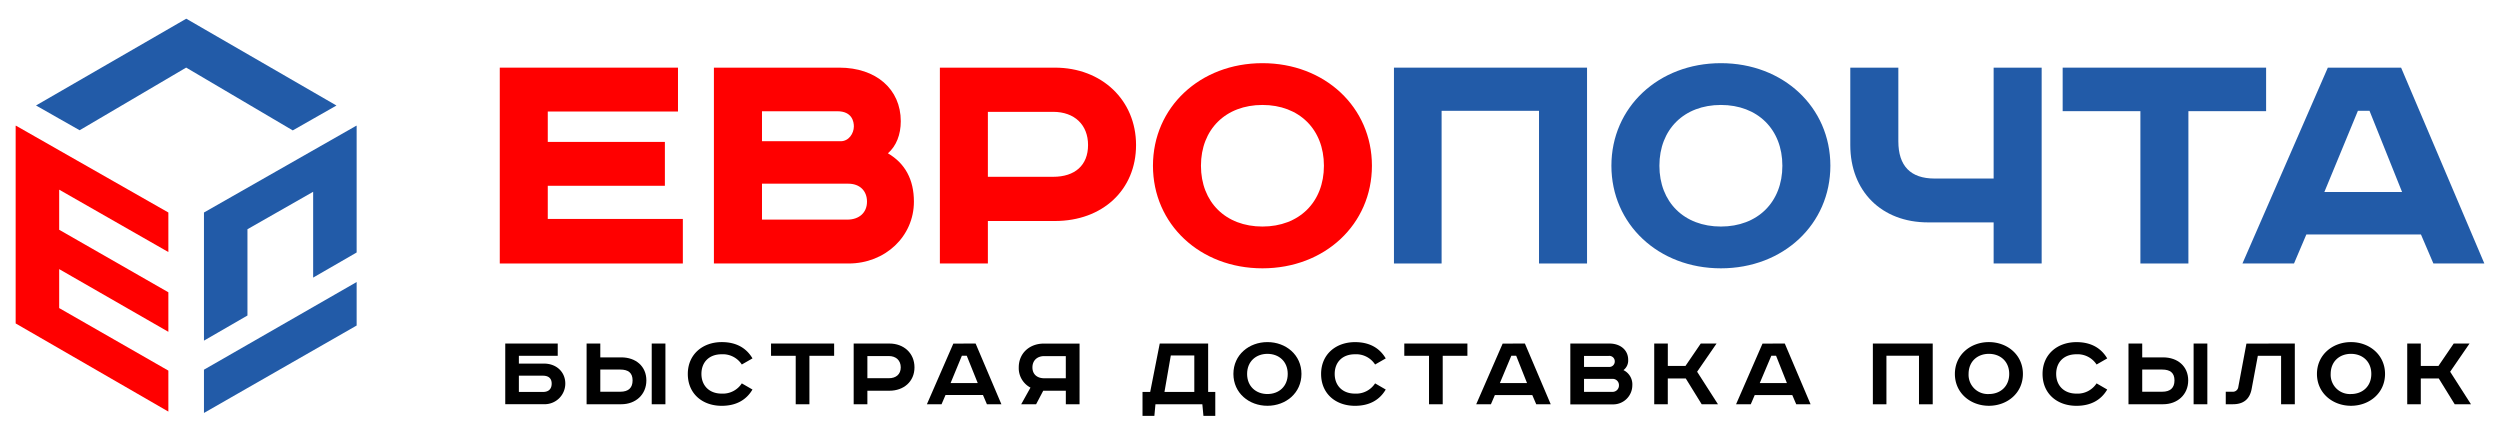 <svg id="Слой_1" data-name="Слой 1" xmlns="http://www.w3.org/2000/svg" viewBox="0 0 921.37 160.2"><title>Монтажная область 1</title><path d="M115.41,43.78,124,38.89l-55.36-32L13.27,38.87l8.54,4.86L29.35,48,68.61,24.91l39.28,23.15Z" style="fill:#225ba8"/><polygon points="75.17 78.32 75.17 85.29 75.17 125.54 91.2 116.28 91.2 84.48 115.41 70.68 115.41 102.31 131.44 93.05 131.44 61.54 131.44 46.34 131.3 46.34 75.17 78.32" style="fill:#225ba8"/><polygon points="75.22 136.22 75.17 136.22 75.17 152.15 75.25 152.15 91.2 143.01 131.44 119.97 131.44 103.94 91.2 127.05 75.22 136.22" style="fill:#225ba8"/><polygon points="62.05 151.69 62.05 151.16 62.05 136.4 62.05 136.59 21.81 113.54 21.81 99.18 62.05 122.29 62.05 107.72 21.81 84.68 21.81 69.9 62.05 92.89 62.05 78.32 21.81 55.4 5.92 46.34 5.77 46.34 5.77 61.54 5.77 73.82 5.77 90.73 5.77 99.04 5.77 99.37 5.77 118.87 5.77 119.2 62.05 151.69" style="fill:red"/><polygon points="201.88 68.47 245.04 68.47 245.04 52.3 201.88 52.3 201.88 41.1 249.87 41.1 249.87 24.93 184.19 24.93 184.19 97.11 251.66 97.11 251.66 80.69 201.88 80.69 201.88 68.47" style="fill:red"/><path d="M327.24,56.5c3.07-2.68,4.74-6.83,4.74-11.84,0-11.8-9.1-19.73-22.66-19.73H263.11V97.11h49.65c13.49,0,24.06-10,24.06-22.79C336.82,66.21,333.6,60.22,327.24,56.5Zm-17.41-4.45h-29V41h27.75c5.52,0,6.11,3.92,6.11,5.6C314.67,49.2,312.82,52.05,309.83,52.05Zm-29,28.89V67.7h31.82c4.18,0,6.88,2.6,6.88,6.62s-2.85,6.62-7.26,6.62Z" style="fill:red"/><path d="M388.78,24.93H346.39V97.11h17.69V81.45h24.7c17.61,0,29.91-11.51,29.91-28S406.11,24.93,388.78,24.93Zm-24.7,16.29h24.06C396,41.22,401,46,401,53.45s-4.81,11.71-12.86,11.71H364.08Z" style="fill:red"/><path d="M465.27,23.28c-23,0-40.35,16.25-40.35,37.8s17.34,37.81,40.35,37.81,40.35-16.25,40.35-37.81S488.28,23.28,465.27,23.28Zm0,60.21c-13.55,0-22.66-9-22.66-22.41s9.11-22.4,22.66-22.4,22.66,9,22.66,22.4S478.82,83.49,465.27,83.49Z" style="fill:red"/><polygon points="513.74 97.11 531.3 97.11 531.3 40.84 567.2 40.84 567.2 97.11 584.9 97.11 584.9 24.93 513.74 24.93 513.74 97.11" style="fill:#225ba8"/><path d="M634.23,23.28c-23,0-40.35,16.25-40.35,37.8s17.34,37.81,40.35,37.81,40.35-16.25,40.35-37.81S657.24,23.28,634.23,23.28Zm0,60.21c-13.55,0-22.66-9-22.66-22.41s9.11-22.4,22.66-22.4,22.66,9,22.66,22.4S647.78,83.49,634.23,83.49Z" style="fill:#225ba8"/><path d="M734.75,65.8H713c-8.87,0-13.37-4.63-13.37-13.75V24.93H681.92V53.45c0,17,11.51,28.51,28.64,28.51h24.19V97.11h17.7V24.93h-17.7Z" style="fill:#225ba8"/><polygon points="835.17 24.93 760.19 24.93 760.19 40.97 788.84 40.97 788.84 97.11 806.53 97.11 806.53 40.97 835.17 40.97 835.17 24.93" style="fill:#225ba8"/><path d="M884.92,24.93h-27L826.45,97.11h19L850,86.42h42.24l4.58,10.69H915.6ZM856.64,70.76,869,40.84h4.28l12,29.92Z" style="fill:#225ba8"/><path d="M205.55,126.61v4.53H191.23V134h9.26c4.57,0,7.85,3.08,7.85,7.37a7.61,7.61,0,0,1-7.85,7.6H186.21V126.61Zm-14.32,17.84h8.89c2.35,0,3.2-1.38,3.2-3.07s-.89-2.92-3.24-2.92h-8.85Z"/><path d="M221.24,126.61v5.1H229c5.26,0,9.22,3.23,9.22,8.49s-4,8.78-9.22,8.78H216.19V126.61Zm0,17.76h7.37c3,0,4.53-1.42,4.53-4.17s-1.54-4-4.53-4h-7.37Zm24-17.76V149h-5.05V126.61Z"/><path d="M273.39,134.34a8.32,8.32,0,0,0-7.48-3.77c-4.49,0-7.4,2.84-7.4,7.24s3,7.25,7.4,7.25a8.32,8.32,0,0,0,7.48-3.77l3.93,2.27c-2.31,3.92-6.11,6-11.33,6-7.16,0-12.5-4.49-12.5-11.74S259,126.08,266,126.08c5.22,0,9,2.07,11.33,6Z"/><path d="M307.42,126.61v4.53h-9.11V149h-5.05V131.14h-9.1v-4.53Z"/><path d="M327.8,126.61c5.26,0,9.23,3.52,9.23,8.78s-4,8.61-9.23,8.61h-8.13v5h-5.05V126.61Zm-8.13,12.78h7.93c2.59,0,4.37-1.41,4.37-4s-1.78-4.17-4.37-4.17h-7.93Z"/><path d="M359.56,126.61l9.5,22.37h-5.34l-1.45-3.4h-13.8L347,149H341.6l9.75-22.37Zm-9.22,14.56h10l-4.05-10.07H354.5Z"/><path d="M397.87,149h-5.06v-5h-8.33l-2.63,5h-5.5l3.43-6.15a8.1,8.1,0,0,1-4.32-7.44c0-5.26,4-8.78,9.22-8.78h13.19Zm-13-17.76c-2.59,0-4.37,1.58-4.37,4.17s1.78,4,4.37,4h7.93v-8.17Z"/><path d="M445.26,126.61v17.84h2.63v8.82h-4.37l-.4-4.29H425.84l-.4,4.29h-4.37v-8.82h2.83l3.52-17.84Zm-16.1,17.84h11V131h-8.66Z"/><path d="M467.11,149.55c-6.8,0-12.54-4.7-12.54-11.74s5.74-11.73,12.54-11.73,12.54,4.7,12.54,11.73S473.9,149.55,467.11,149.55Zm0-4.33c4.21,0,7.48-2.79,7.48-7.41s-3.27-7.4-7.48-7.4-7.49,2.79-7.49,7.4S462.9,145.22,467.11,145.22Z"/><path d="M506.79,134.34a8.32,8.32,0,0,0-7.48-3.77c-4.49,0-7.41,2.84-7.41,7.24s3,7.25,7.41,7.25a8.32,8.32,0,0,0,7.48-3.77l3.92,2.27c-2.3,3.92-6.1,6-11.32,6-7.16,0-12.5-4.49-12.5-11.74s5.46-11.73,12.5-11.73c5.22,0,9,2.07,11.32,6Z"/><path d="M540.81,126.61v4.53h-9.1V149h-5.05V131.14h-9.11v-4.53Z"/><path d="M562,126.61,571.52,149h-5.34l-1.46-3.4H550.93l-1.46,3.4h-5.42l9.75-22.37Zm-9.22,14.56h10l-4-10.07H557Z"/><path d="M593.14,126.61c4,0,6.92,2.35,6.92,6a4.42,4.42,0,0,1-1.74,3.8,5.83,5.83,0,0,1,3.27,5.62,7.06,7.06,0,0,1-7.36,7H578.74V126.61Zm-9.35,8.62h9.51a2,2,0,0,0,1.82-2,2,2,0,0,0-2.22-2.06h-9.11Zm0,9.18h10.28a2.35,2.35,0,0,0,2.59-2.39,2.29,2.29,0,0,0-2.47-2.38h-10.4Z"/><path d="M614.67,126.61v8.25h6.51l5.63-8.25h5.82L625.47,137l7.69,12h-6l-5.87-9.51h-6.63V149h-5V126.61Z"/><path d="M657.78,126.61,667.29,149H662l-1.46-3.4H646.7l-1.46,3.4h-5.42l9.75-22.37Zm-9.22,14.56h10l-4-10.07h-1.74Z"/><path d="M712.3,126.61V149h-5.06V131.1h-12V149h-5V126.61Z"/><path d="M733,149.55c-6.79,0-12.53-4.7-12.53-11.74s5.74-11.73,12.53-11.73,12.54,4.7,12.54,11.73S739.8,149.55,733,149.55Zm0-4.33c4.21,0,7.49-2.79,7.49-7.41s-3.28-7.4-7.49-7.4-7.48,2.79-7.48,7.4A7.09,7.09,0,0,0,733,145.22Z"/><path d="M772.69,134.34a8.34,8.34,0,0,0-7.49-3.77c-4.49,0-7.4,2.84-7.4,7.24s3,7.25,7.4,7.25a8.34,8.34,0,0,0,7.49-3.77l3.92,2.27c-2.3,3.92-6.11,6-11.33,6-7.16,0-12.5-4.49-12.5-11.74s5.47-11.73,12.5-11.73c5.22,0,9,2.07,11.33,6Z"/><path d="M789.51,126.61v5.1h7.73c5.26,0,9.22,3.23,9.22,8.49s-4,8.78-9.22,8.78H784.45V126.61Zm0,17.76h7.36c3,0,4.53-1.42,4.53-4.17s-1.53-4-4.53-4h-7.36Zm24-17.76V149h-5.06V126.61Z"/><path d="M845.75,126.61V149h-5.06V131.14h-8.57l-2.27,12.14c-.73,4-3.19,5.7-6.88,5.7H820.3v-4.61h2.43a2,2,0,0,0,2.19-1.74l3-16Z"/><path d="M866.45,149.55c-6.79,0-12.54-4.7-12.54-11.74s5.75-11.73,12.54-11.73S879,130.78,879,137.81,873.25,149.55,866.45,149.55Zm0-4.33c4.21,0,7.49-2.79,7.49-7.41s-3.28-7.4-7.49-7.4-7.48,2.79-7.48,7.4A7.09,7.09,0,0,0,866.45,145.22Z"/><path d="M892.18,126.61v8.25h6.51l5.62-8.25h5.83L903,137l7.68,12h-6l-5.87-9.51h-6.63V149h-5V126.61Z"/></svg>